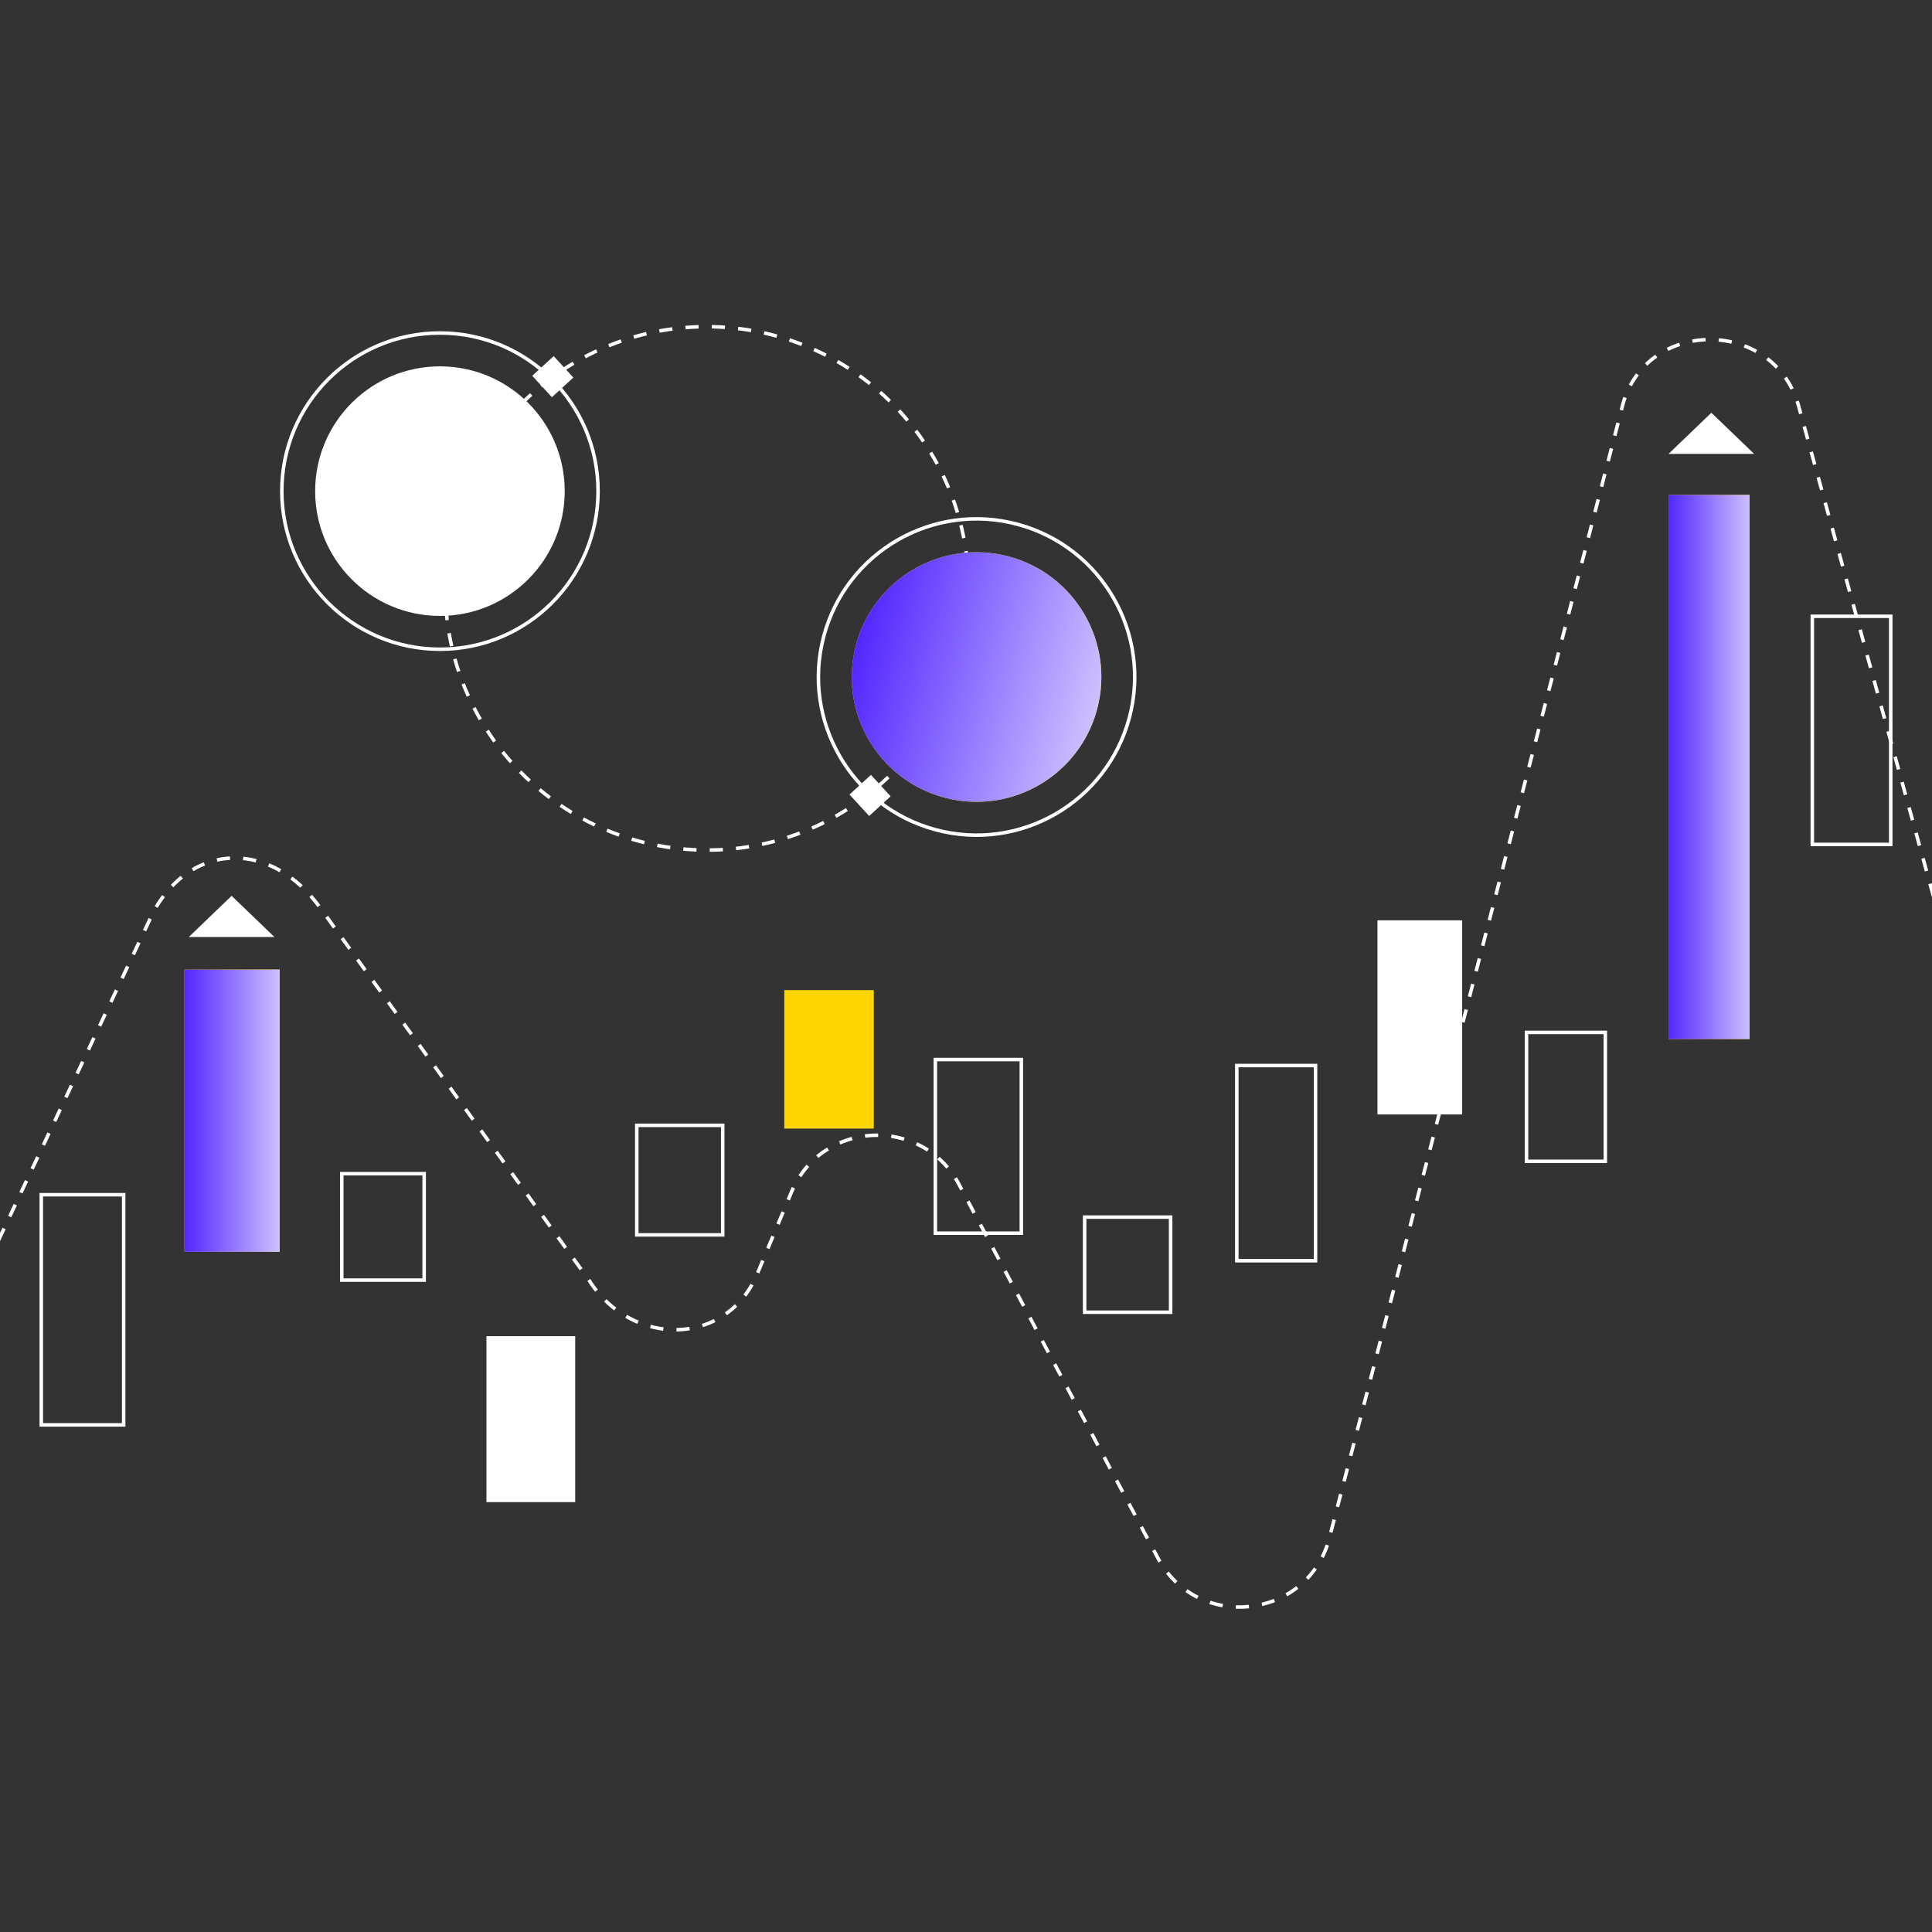 <svg width="440" height="440" viewBox="0 0 440 440" fill="none" xmlns="http://www.w3.org/2000/svg">
<rect x="0" y="0" width="440" height="440" fill="#333333" stroke="none"/>
<g clip-path="url(#clip0_6543_113048)">
<path d="M577 243.489H467.201C458.224 243.489 450.254 237.844 447.286 229.413L409.517 92.078C403.5 72 374 72.5 369.321 93.153L302.612 350.848C297.314 368.982 272.569 371.499 263.69 354.807L218.392 269.712C210.029 254.022 187.123 255.073 180.256 271.471L172.457 290.118C165.541 306.639 144 307 134.198 291.633L72.941 206.776C62 191.5 44 191.5 35.05 207.436L-4.46 291.188H-169" stroke="white" stroke-width="0.8" stroke-miterlimit="10" stroke-dasharray="3 3"/>
<path d="M178.619 257.027H199V225.493H178.619V257.027Z" fill="#FED500"/>
<path d="M145.019 281.232V256.29H164.6V281.232H145.019Z" stroke="white" stroke-width="0.8"/>
<path d="M110.786 342.101H131V304.309H110.786V342.101Z" fill="white"/>
<path d="M77.836 291.537V267.298H96.6V291.537H77.836Z" stroke="white" stroke-width="0.8"/>
<path d="M9.402 324.506L9.402 272.09H28.166L28.166 324.506H9.402Z" stroke="white" stroke-width="0.8"/>
<path d="M63.709 285.098H42L42 220.807H63.709L63.709 285.098Z" fill="#FED500"/>
<path d="M63.709 285.098H42L42 220.807H63.709L63.709 285.098Z" fill="url(#paint0_linear_6543_113048)"/>
<path d="M247.019 298.853V277.189H266.6V298.853H247.019Z" stroke="white" stroke-width="0.8"/>
<path d="M213.019 280.846V241.306H232.6V280.846H213.019Z" stroke="white" stroke-width="0.8"/>
<path d="M313.708 253.808H333V209.6H313.708V253.808Z" fill="white"/>
<path d="M347.653 264.482V235.128H365.6V264.482H347.653Z" stroke="white" stroke-width="0.8"/>
<path d="M281.671 287.123V242.67H299.6V287.123H281.671Z" stroke="white" stroke-width="0.8"/>
<path d="M398.457 236.633H380V112.71H398.457V236.633Z" fill="#FED500"/>
<path d="M398.457 236.633H380V112.71H398.457V236.633Z" fill="url(#paint1_linear_6543_113048)"/>
<path d="M412.741 192.314V140.355H430.6V192.314H412.741Z" stroke="white" stroke-width="0.8"/>
<path d="M389.749 94L380.001 103.371L399.496 103.371L389.749 94Z" fill="white"/>
<path d="M52.749 204.02L43.001 213.39L62.496 213.39L52.749 204.02Z" fill="white"/>
<circle cx="161" cy="134" r="59.6" stroke="white" stroke-width="0.8" stroke-dasharray="3 3"/>
<circle cx="222.405" cy="154.185" r="36.012" transform="rotate(15 222.405 154.185)" stroke="white" stroke-width="0.8"/>
<circle cx="222.404" cy="154.189" r="28.419" transform="rotate(15 222.404 154.189)" fill="#FED500"/>
<circle cx="222.404" cy="154.189" r="28.419" transform="rotate(15 222.404 154.189)" fill="url(#paint2_linear_6543_113048)"/>
<rect x="198.355" y="176.473" width="6.627" height="6.627" transform="rotate(47.495 198.355 176.473)" fill="white"/>
<circle cx="100.193" cy="111.849" r="36.012" stroke="white" stroke-width="0.8"/>
<circle cx="100.192" cy="111.852" r="28.419" fill="white"/>
<rect x="126.1" y="81.102" width="6.627" height="6.627" transform="rotate(47.495 126.1 81.102)" fill="white"/>
</g>
<defs>
<linearGradient id="paint0_linear_6543_113048" x1="42" y1="252.952" x2="63.709" y2="252.952" gradientUnits="userSpaceOnUse">
<stop stop-color="#5227FF"/>
<stop offset="1" stop-color="#CDC0FF"/>
</linearGradient>
<linearGradient id="paint1_linear_6543_113048" x1="380" y1="174.671" x2="398.457" y2="174.671" gradientUnits="userSpaceOnUse">
<stop stop-color="#5227FF"/>
<stop offset="1" stop-color="#CDC0FF"/>
</linearGradient>
<linearGradient id="paint2_linear_6543_113048" x1="193.985" y1="154.189" x2="250.823" y2="154.189" gradientUnits="userSpaceOnUse">
<stop stop-color="#5227FF"/>
<stop offset="1" stop-color="#CDC0FF"/>
</linearGradient>
<clipPath id="clip0_6543_113048">
<rect width="440" height="440" fill="white"/>
</clipPath>
</defs>
</svg>
